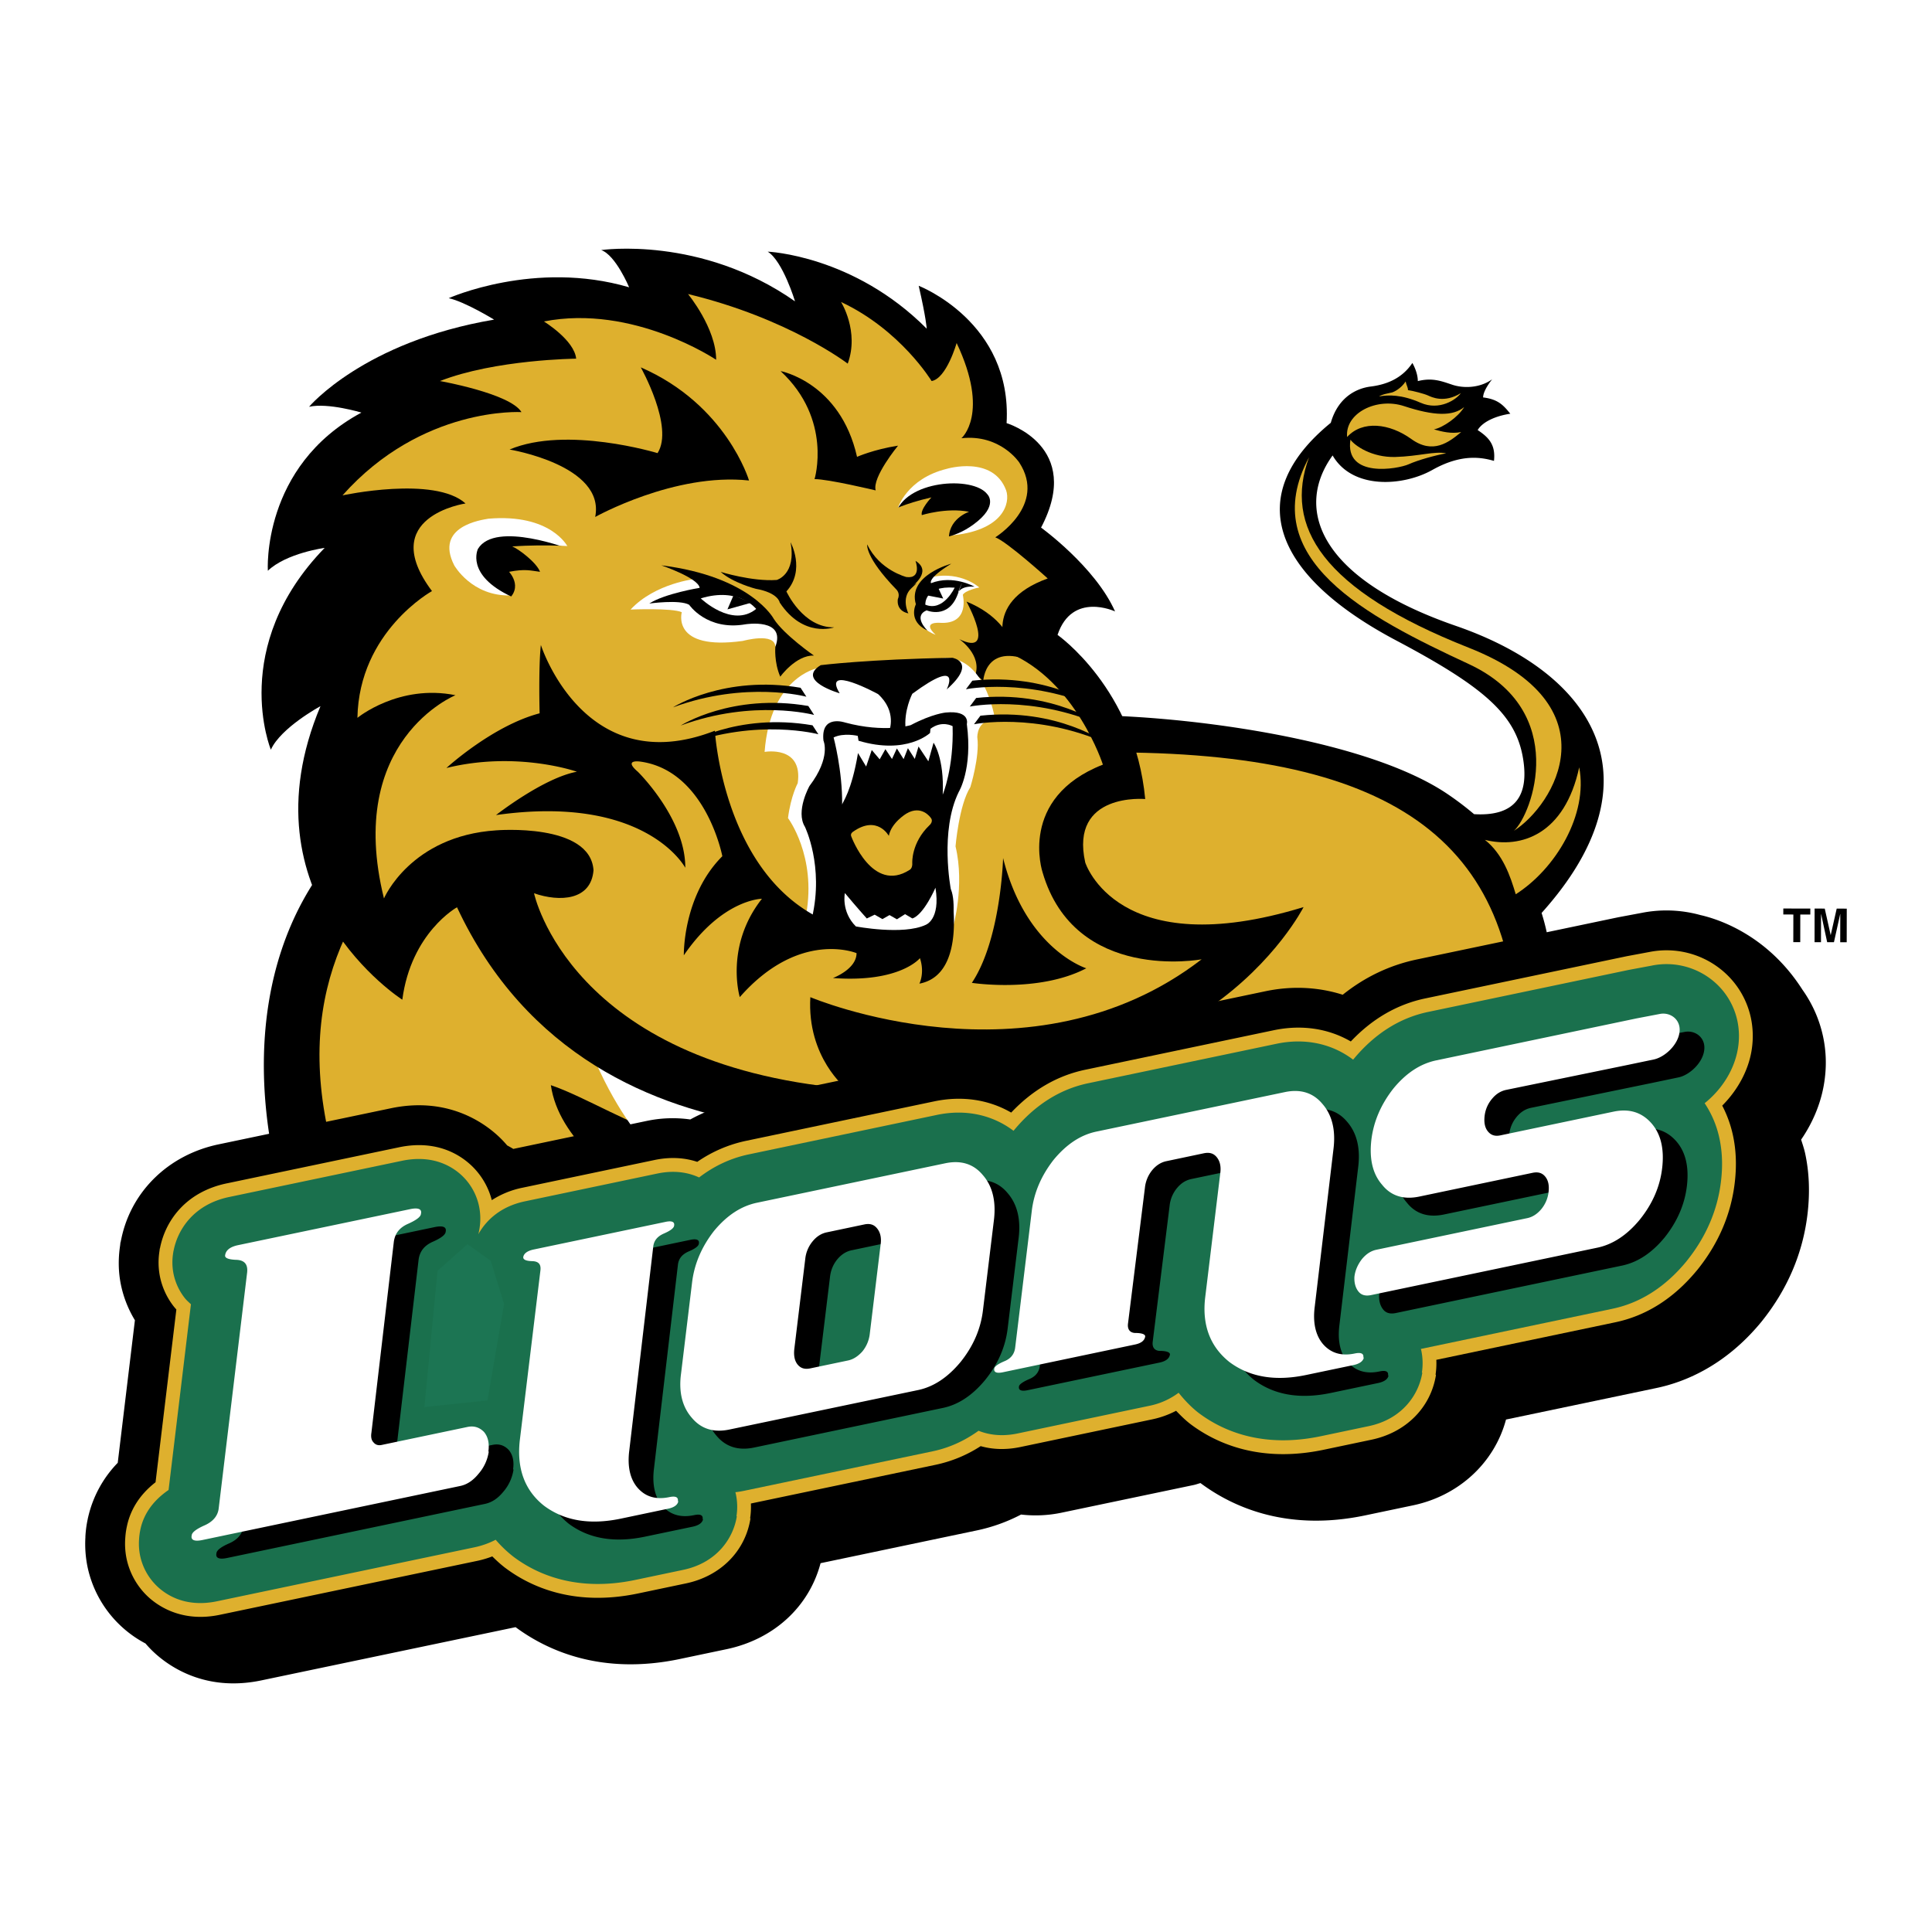 <svg xmlns="http://www.w3.org/2000/svg" width="2500" height="2500" viewBox="0 0 192.756 192.756"><g fill-rule="evenodd" clip-rule="evenodd"><path fill="#fff" d="M0 0h192.756v192.756H0V0z"/><path d="M153.805 91.085c11.711-13.022 5.668-23.726-8.549-28.64-13.785-4.766-16.1-11.76-12.301-17.005 1.99 3.437 7.057 3.075 9.949 1.447 2.895-1.628 4.885-1.266 6.15-.905.182-1.628-.541-2.352-1.627-3.075.543-.905 1.99-1.447 3.256-1.628-.723-.905-1.266-1.447-2.713-1.628 0-.724.904-1.809.904-1.809-1.266.904-2.896.904-3.98.542-1.084-.361-1.99-.724-3.438-.362 0-.904-.543-1.809-.543-1.809-1.084 1.628-2.713 2.17-4.16 2.352-1.447.181-3.256 1.085-3.98 3.618-8.863 7.237-5.789 15.196 6.514 21.709 8.805 4.662 11.939 7.418 12.664 11.76.617 3.708-.754 5.824-4.883 5.577a30.743 30.743 0 0 0-2.619-1.987c-9.588-6.512-32.186-8.356-38.713-7.778-10.215.904-53.75-9.129-72.644 14.11-8.949 11.008-8.458 27.573-1.836 42.212l123.273-23.458c.68-5.106.471-9.464-.724-13.243z"/><path d="M148.152 83.793c3.617.904 7.959-.543 9.406-7.237.904 4.704-2.352 10.131-6.332 12.664-.542-1.809-1.267-3.98-3.074-5.427z" fill="#deb02e"/><path d="M151.045 82.888c1.811-1.628 5.609-11.94-4.521-16.643-10.131-4.704-21.348-10.493-15.92-20.624-2.533 6.875 1.266 13.207 15.92 18.996s8.503 15.738 4.521 18.271zM134.402 43.601c-.232-2.388 2.953-3.981 5.674-3.085 3.018.994 4.877 1.028 6.004.099-.596.996-2.123 2.058-3.02 2.224.832.231 1.727.464 2.723.266-1.229 1.028-2.82 2.255-4.977.696-2.158-1.56-4.876-1.892-6.404-.2zM134.734 43.866c.432.597 2.123 1.792 4.48 1.726 2.354-.067 3.881-.598 5.074-.365-1.094.199-2.787.664-3.75 1.095-1.056.473-6.399 1.426-5.804-2.456z" fill="#deb02e"/><path d="M137.588 39.553c.332-.233 1.061-.332 1.295-.398.23-.066.895-.398 1.359-1.095.066.365.232.564.232.863.498.066 1.625.364 1.99.53s1.625.797 3.285-.231c-.432.63-2.125 1.791-4.016.961-1.889-.829-3.215-.796-4.145-.63zM108.893 75.082c-22.613.334-61.146 1.475-68.203 9.254-7.055 7.78-12.57 18.355-5.601 36.224.776 1.988 1.784 3.909 2.79 5.832l27.865-5.111c-4.441-3.954-9.974-7.537-10.786-13.013 3.256 1.086 8.606 4.337 11.501 4.88 2.895.543 23.701-11.931 23.701-9.76 0 1.038 16.338 7.985 16.381 11.153l8.186-2.613 1.945-6.815c7.418 7.445 15.74.544 19.539-2.352.438 1.855.148 3.513-.348 5.132l15.5-2.96c.164-21.253-12.582-30.293-42.47-29.851z" fill="#deb02e"/><path d="M71.083 119.433c-3.799-2.171-9.046-5.608-13.206-17.368l34.011 8.865c-.362 3.074-1.447 4.342-4.161 6.513-3.979-1.991-8.865-3.799-16.644 1.99z" fill="#fff"/><path d="M130.057 90.5s-10.994 21.732-42.022 15.042c0 0 1.254 4.266 8.279 6.274 0 0-36.922 8.202-50.718-21.298 0 0-4.575 2.527-5.457 9.222 0 0-16.146-10.288-8.165-29.286 0 0-3.948 2.131-4.95 4.342 0 0-4.233-10.251 5.366-20.132 0 0-3.803.508-5.667 2.28 0 0-.655-10.396 9.336-15.78 0 0-3.309-1.001-5.222-.581 0 0 5.442-6.49 18.458-8.694 0 0-2.909-1.788-4.527-2.139 0 0 8.586-3.85 18-1.086 0 0-1.347-3.221-2.789-3.714 0 0 9.937-1.472 19.341 5.116 0 0-1.215-4.023-2.726-4.959 0 0 8.565.343 15.866 7.687 0 0-.058-1.058-.801-4.281 0 0 9.353 3.597 8.769 13.703 0 0 7.711 2.307 3.439 10.422 0 0 5.398 3.899 7.383 8.364 0 0-4.283-2.011-5.738 2.342 0 0 7.717 5.396 8.746 16.375 0 0-7.547-.686-5.984 6.328-.001-.001 3.185 10.157 21.783 4.453z"/><path d="M52.027 41.117s-9.919-.621-17.856 8.307c0 0 9.175-1.984 12.275.807 0 0-8.927 1.302-3.347 8.742 0 0-7.279 4.017-7.439 12.647 0 0 4.129-3.399 9.783-2.259 0 0-11.041 4.467-7.135 20.276 0 0 2.646-6.235 11.202-6.793 0 0 9.384-.779 9.705 3.977-.237 3.018-3.364 3.188-5.933 2.302 0 0 3.542 17.013 31.144 19.481 0 0-3.928-3.096-3.577-9.116 0 0 22.028 9.338 39.04-3.779 0 0-12.643 2.389-15.873-8.681 0 0-2.473-7.419 6.02-10.741 0 0-2.682-8.362-9.408-11.162 0 0-2.924-4.953 3.904-7.412 0 0-4.09-3.701-5.232-4.104 0 0 5.178-3.192 2.389-7.47 0 0-1.877-2.841-5.766-2.418 0 0 2.868-2.432-.479-9.499 0 0-1.008 3.546-2.498 3.795 0 0-3.082-5.098-9.035-7.889 0 0 1.844 2.929.667 6.152 0 0-5.892-4.526-15.935-6.944 0 0 2.806 3.396 2.806 6.558 0 0-8.262-5.565-17.184-3.822 0 0 3.033 1.854 3.219 3.713 0 0-8.073.075-13.588 2.232-.001.001 7.014 1.238 8.131 3.1z" fill="#deb02e"/><path d="M84.323 89.368s-.401 1.855 1.117 3.361c0 0 4.799.904 7.079-.156 0 0 1.537-.507 1.006-3.742 0 0-1.173 2.714-2.342 3.094l-.74-.434-.833.52-.749-.431-.722.411-.794-.452-.799.386a94.262 94.262 0 0 1-2.223-2.557z" fill="#fff"/><path d="M96.428 60.021s3.085 5.593-.716 3.75c0 0 2.298 1.57 1.581 3.61 0 0 .469.12.799.628 0 0 .137-4.282 5.369-1.787 0 0-1.662-1.564-2.896-2.812-.001 0-.94-2.101-4.137-3.389zM90.629 61.2s-.777-1.53.312-2.525c1.082-.996.011-.154.011-.154s2.135-1.486.386-2.566c0 0 .678 1.822-.913 1.615 0 0-2.686-.679-3.901-3.251 0 0-.271 1.221 2.933 4.526 0 0 .372.37.125.912-.001-.001-.256 1.161 1.047 1.443z"/><path d="M97.691 58.604s-1.438.312-1.63.747c0 0 .747 2.958-2.261 2.789 0 0-1.936-.176-.456 1.19 0 0-2.302-.777-1.444-2.43 0 0 2.526-3.544 5.791-2.296zM81.493 66.681s-4.649.912-5.208 8.337c0-.001 3.855-.688 3.303 3.122 0 0-.685 1.254-.97 3.479 0 0 2.855 3.781 1.814 9.598l.972.394 13.676.9s1.203-4.105.254-8.069c0 0 .344-4.133 1.476-5.907 0 0 .954-3.051.696-4.978 0 0-.055-1.805 1.777-1.748 0 0-1.074-7.139-5.839-6.028 0-.001-6.871 3.396-11.951.9z" fill="#fff"/><path d="M83.775 69.171s-4.404-1.265-1.895-2.808c0 0 4.733-.593 13.147-.734 0 0 2.519.418-.575 3.157 0 0 1.674-3.328-3.433.434 0 0-.883 1.697-.659 3.563l-1.646.149s.813-1.932-1.111-3.684c.001.001-5.651-3.081-3.828-.077z"/><path d="M96.461 72.243s.401-1.393-2.111-1.153c0 0-1.342.12-3.487 1.257 0 0-2.601.804-6.551-.262 0 0-2.446-.848-2.155 1.806 0 0 .784 1.656-1.394 4.525 0 0-1.417 2.521-.454 4.078 0 0 1.916 3.919.701 9.079 0 0 11.819 8.292 13.932 1.206 0 0 .5-2.72-.079-4.066 0 0-1.124-5.799.79-9.701 0-.001 1.404-2.272.808-6.769z"/><path d="M83.168 73.576s.889 3.28.853 6.705c.024-.246.929-1.25 1.582-5.146l.812 1.342.561-1.649.79.931.571-1.014.656.979.488-1.049.673 1.062.429-1.09.685 1.072.374-1.241.98 1.477.519-1.856s1.081 1.491.916 5.179c0 0 1.113-2.654.985-6.827 0 0-1.047-.612-2.209.258l-.041.417s-2.317 2.22-7.137.776l-.076-.484c-.002-.004-1.41-.335-2.411.158zM84.294 89.102s-.395 1.839 1.097 3.328c0 0 4.711.898 6.954-.153 0 0 1.509-.503.986-3.71 0 0-1.154 2.691-2.304 3.067l-.727-.429-.812.513-.741-.421-.705.402-.774-.442-.787.38c0-.002-1.001-1.111-2.187-2.535z" fill="#fff"/><path d="M84.939 83.47s2.106 5.697 5.804 3.324c0 0 .318-.138.274-.717 0 0-.106-1.994 1.714-3.742 0 0 .446-.372.122-.753 0 0-.896-1.322-2.422-.411 0 0-1.507.902-1.754 2.222 0 0-1.144-2.122-3.569-.411 0-.001-.318.185-.169.488z" fill="#deb02e"/><path d="M79.871 68.618l.582.893s-6.043-1.621-13.308 1.061c0-.001 5.114-3.261 12.726-1.954z"/><path d="M80.645 70.435l.579.895s-6.042-1.625-13.31 1.057c.001 0 5.116-3.26 12.731-1.952zM81.066 72.364l.583.893s-6.047-1.625-13.313 1.058c.001 0 5.114-3.261 12.73-1.951zM97.01 67.91l-.637.857s6.137-1.239 13.221 1.898c0 0-4.901-3.58-12.584-2.755z"/><path d="M97.393 69.637l-.636.856s6.138-1.238 13.216 1.896c0 0-4.897-3.579-12.58-2.752z"/><path d="M97.818 71.405l-.641.853s6.139-1.237 13.221 1.901c0 0-4.896-3.579-12.58-2.754z"/><path d="M69.43 57.753s-4.04.402-6.519 3.062c0 0 4.159-.177 5.11.265 0 0-1.101 3.869 6.1 2.863 0 0 3.198-.891 3.234.592 0 0 1.195-1.186-.913-2.604 0 0-5.819-4.45-7.012-4.178z" fill="#fff"/><path d="M81.205 65.406s-2.981-2.067-4.003-3.657c0 0-2.234-4.229-11.226-5.346 0 0 3.68 1.246 3.832 2.245 0 0-3.492.571-5.027 1.567 0 0 3.022-.423 3.978.125 0-.001 1.776 2.627 5.628 1.944 0 0 4.055-.654 2.969 2.252 0 0-.141 1.521.491 2.977-.001-.001 1.569-2.169 3.358-2.107z"/><path d="M97.691 58.604S95.935 57 93.066 57.546l-.393.834c.001.001 4.638.322 5.018.224z" fill="#fff"/><path d="M94.908 56.241s-4.38 1.153-3.532 4.044c0 0-.852 1.696 1.15 2.616 0 0-1.48-1.405-.079-2.007 0 0 2.141.929 3.085-1.553.956-2.477.007-.141.007-.141s.247-.785 1.691-.666c0 0-2.137-1.218-4.338-.351 0 .001-.422-.443 2.016-1.942z"/><path d="M92.321 60.329s-.156-1.929 2.926-1.698c0 0-1.128 2.437-2.926 1.698z" fill="#fff"/><path d="M71.902 57.057s3.132.979 5.591.806c0 0 1.976-.532 1.381-3.763 0 0 1.519 2.77-.414 4.905 0 0 1.64 3.632 4.764 3.586 0 0-3.064 1.105-5.43-2.473 0 0-.119-.969-2.39-1.375.002 0-2.282-.584-3.502-1.686zM93.522 58.47l.584 1.247-1.818-.356 1.234-.891z"/><path d="M75.443 60.753s-1.722-2.223-5.528-1.051c.001.001 3.126 3.004 5.528 1.051z" fill="#fff"/><path d="M74.982 60.123l-2.404.673.602-1.394 1.802.721zM74.731 47.94s-2.243-7.568-10.8-11.288c0 0 3.348 5.952 1.673 8.556 0 0-9.07-2.761-14.764-.359 0 0 9.576 1.571 8.543 6.729.001.001 7.924-4.441 15.348-3.638zM81.268 47.801s1.819-5.941-3.387-10.777c0 0 5.951 1.115 7.626 8.556 0 0 1.673-.744 4.091-1.116 0 0-2.604 3.162-2.231 4.463 0 0-4.757-1.139-6.099-1.126z"/><path d="M89.571 50.715s.87-2.951 4.897-3.942c0 0 4.614-1.378 5.917 2.155.418 1.2-.186 4.092-5.762 4.518 0-.001-3.458-2.139-5.052-2.731z" fill="#fff"/><path d="M98.504 49.311c-1.418-1.872-8.313-1.409-9.169 2.062-.381 1.525 3.746 3.916 7.796.949 2.568-1.88 1.373-3.011 1.373-3.011z"/><path d="M88.9 50.974s1.153-.687 4.028-1.348c0 0-1.13 1.198-.958 1.767 0 0 2.447-.777 4.715-.333 0 0-2.215.721-1.998 2.95.001-.001-7.31 1.022-5.787-3.036z" fill="#deb02e"/><path d="M56.615 54.508s-1.658-3.284-7.888-2.758c-.682.124-5.394.745-3.411 4.65 0 0 1.751 3.128 5.656 3.005.001 0 6.697-4.588 5.643-4.897z" fill="#fff"/><path d="M56.924 54.817s-7.501-2.915-9.236-.06c0 0-1.303 2.603 3.348 4.771 0 0 7.289-3.115 5.888-4.711z"/><path d="M57.979 54.569s-3.285-.311-6.876-.049c.564.205 2.426 1.58 2.776 2.53-.983-.126-1.479-.311-3.091 0 0 0 1.797 1.86-.819 3.265l1.679 1.182c-.001 0 9.617-2.493 6.331-6.928z" fill="#deb02e"/><path d="M96.962 98.059s6.643 1.038 11.417-1.452c0 0-6.021-1.868-8.301-11 0 0-.209 8.094-3.116 12.452zM94.863 88.712s1.772 8.499-3.134 9.426c0 0 .549-1.057.054-2.544 0 0-1.984 2.479-8.68 1.983 0 0 2.355-.869 2.355-2.481 0 0-5.697-2.389-11.65 4.387 0 0-1.524-5.072 2.21-9.813 0 0-3.944.022-7.792 5.641 0 0-.127-5.918 3.841-9.886 0 0-1.611-8.43-8.061-9.423 0 0-1.939-.348-.371.993 0 0 4.76 4.658 4.736 9.583 0 0-3.891-7.382-18.884-5.258 0 0 4.724-3.706 8.071-4.325 0 0-5.951-2.107-13.019-.372 0 0 4.587-4.216 9.299-5.456 0 0-.122-4.588.125-6.818 0 0 4.339 13.638 17.36 8.555 0 0 .743 13.265 9.795 18.35.001 0 13.477 6.696 13.745-2.542zM181.887 103.413a12.58 12.58 0 0 0-2.047-4.653c-3.514-5.512-8.447-7.073-10.199-7.466a12.694 12.694 0 0 0-5.967-.192c.076-.015.148-.031.223-.044l-2.299.431a7.942 7.942 0 0 0-.232.045l-19.996 4.189c-2.721.572-5.197 1.753-7.406 3.523-2.406-.767-5.037-.91-7.701-.352l-18.775 3.936c-2.006.416-4.697 1.376-7.395 3.519-2.41-.771-5.045-.916-7.714-.356l-18.778 3.94a17.463 17.463 0 0 0-4.732 1.756 12.545 12.545 0 0 0-4.329.142l-13.232 2.776c-.031.007-.061.017-.092.023-.195-.119-.4-.236-.615-.35a11.473 11.473 0 0 0-.538-.591c-1.336-1.362-5.095-4.392-11.124-3.105l-17.104 3.583.098-.02c-5.198 1.04-9.023 4.869-9.895 9.8-.26 1.443-.257 2.904.042 4.305.26 1.218.725 2.39 1.38 3.467l-1.713 14.226a11.44 11.44 0 0 0-2.973 5.511c.004-.024.004-.049.009-.072-.011.047-.014.096-.024.143-.074.346-.13.671-.167.967-.015.115-.026.229-.038.345a12.26 12.26 0 0 0-.038.531c0-.022.008-.044.009-.066a11.44 11.44 0 0 0 .212 3.047 11.236 11.236 0 0 0 2.963 5.521 11.304 11.304 0 0 0 2.817 2.099c.163.19.332.377.509.558 1.325 1.353 5.05 4.363 11.006 3.133l25.406-5.32c3.188 2.359 8.592 4.801 16.354 3.185.018-.005 4.739-.996 4.739-.996 4.708-1.005 8.19-4.243 9.337-8.571l15.614-3.275a17.046 17.046 0 0 0 4.391-1.579 12.59 12.59 0 0 0 4.021-.181l13.211-2.768c.23-.049.441-.132.666-.191 3.182 2.373 8.609 4.856 16.406 3.23l4.748-.997c4.619-.95 8.176-4.259 9.33-8.572l14.994-3.142c2.75-.569 6.814-2.171 10.426-6.536l.105-.129c2.574-3.211 4.111-6.833 4.564-10.765.258-2.246.131-4.221-.236-5.942-.107-.505-.264-.95-.41-1.413 1.277-1.857 2.131-3.993 2.379-6.239a12.416 12.416 0 0 0-.19-4.048z"/><path d="M11.946 124.359c.021-.142.067-.272.091-.413.018-.092.009-.185.028-.277-.046.229-.087.46-.119.69z"/><path d="M12.661 152.271c-.003.012-.002.024-.005.036l.001-.007c.003-.01.002-.02.004-.029zM15.885 124.912c.013-.095.044-.193.061-.289.009-.05.005-.1.015-.149a8.011 8.011 0 0 0-.076.438zM12.538 152.999c.001-.008.004-.017.004-.024.029-.219.066-.441.113-.668a7.088 7.088 0 0 0-.117.692zM12.49 153.534l.009-.084v-.011c-.002.033-.007.064-.009.095z" fill="#deb02e"/><path d="M172.102 97.062a8.69 8.69 0 0 0-7.615-2.067l.141-.028-2.299.429-.146.03-19.998 4.189c-2.791.587-5.279 2.031-7.414 4.292-2.234-1.296-4.898-1.705-7.691-1.12l-18.775 3.935c-2.793.579-5.285 2.021-7.418 4.281-2.234-1.295-4.899-1.704-7.689-1.118l-18.779 3.939a13.435 13.435 0 0 0-4.853 2.094c-1.127-.374-2.531-.539-4.227-.192l-13.213 2.773a8.849 8.849 0 0 0-3.06 1.241 7.246 7.246 0 0 0-1.842-3.267c-1.088-1.109-3.502-2.843-7.454-2l-17.12 3.587c.02-.004.041-.008.062-.014-4.294.859-6.286 3.906-6.766 6.577a7.205 7.205 0 0 0 .024 2.8 7.177 7.177 0 0 0 1.372 2.93c.076.097.167.196.253.296l-2.076 17.236c-1.778 1.384-2.565 2.981-2.862 4.415a7.863 7.863 0 0 0-.159 1.151 7.444 7.444 0 0 0 .131 2.064 7.246 7.246 0 0 0 1.915 3.57c.868.889 3.326 2.864 7.364 2.029l25.75-5.396c.44-.095.934-.234 1.458-.436.364.361.743.713 1.155 1.039.053.044.108.086.164.126 2.532 1.892 6.884 3.865 13.239 2.53l4.725-.992c3.473-.715 5.965-3.209 6.478-6.505a.569.569 0 0 1-.039.011c.077-.497.1-.994.079-1.486l18.433-3.863a13.262 13.262 0 0 0 4.493-1.861c1.074.305 2.383.414 3.932.095l13.203-2.771a9.149 9.149 0 0 0 2.361-.851c.416.429.836.854 1.318 1.237.057.045.113.089.172.133 2.531 1.885 6.881 3.851 13.229 2.52l4.732-.995c3.455-.708 5.949-3.187 6.475-6.461v-.006c-.004-.015-.033-.028-.037-.044v-.004c.074-.49.096-.979.074-1.464l17.824-3.738c3.109-.644 5.865-2.388 8.17-5.182.021-.022.039-.047.059-.069 2.119-2.638 3.373-5.584 3.73-8.76.201-1.757.102-3.291-.182-4.619a11.758 11.758 0 0 0-1.076-2.994c1.611-1.616 2.74-3.711 2.988-5.928a8.787 8.787 0 0 0-.129-2.829 8.446 8.446 0 0 0-2.584-4.489z" fill="#deb02e"/><path d="M14.006 152.579l-.006.041.001-.007c.002-.01.002-.022.005-.034zM17.252 125.104c.011-.075.034-.153.048-.229.008-.041.005-.082.013-.122a6.586 6.586 0 0 0-.061.351zM47.757 122.995h.002v.014h-.002zM13.907 153.174l.004-.019a5.716 5.716 0 0 0-.004.019zM47.76 122.994c.042-.189.076-.381.1-.573a6.143 6.143 0 0 1-.081.463c-.008.037-.011.072-.019.11z" fill="#1a704d"/><path d="M171.17 98.081a7.304 7.304 0 0 0-6.402-1.736l.111-.021-2.297.429-.117.023-19.998 4.189c-2.834.596-5.334 2.184-7.434 4.721l-.031.038c-2.111-1.603-4.799-2.183-7.641-1.587l-18.775 3.935c-2.838.589-5.346 2.177-7.441 4.718a.227.227 0 0 0-.025.031c-2.115-1.603-4.8-2.183-7.641-1.587l-18.778 3.94c-1.79.376-3.446 1.148-4.951 2.301-1.01-.467-2.381-.758-4.134-.398l-13.207 2.772c-2.375.486-3.871 1.822-4.688 3.297.013-.05.029-.103.039-.151.009-.036.012-.073.021-.111a6.065 6.065 0 0 0 .081-.463 6.07 6.07 0 0 0-.07-2.086 5.856 5.856 0 0 0-1.553-2.895c-.889-.907-2.875-2.323-6.18-1.618l-17.124 3.588c-3.568.714-5.237 3.248-5.633 5.464a5.804 5.804 0 0 0 .02 2.26 5.797 5.797 0 0 0 1.108 2.367c.185.235.408.423.62.625l-2.231 18.529c-1.791 1.228-2.551 2.678-2.815 3.958a6.317 6.317 0 0 0-.128.94 6.028 6.028 0 0 0 .106 1.673 5.897 5.897 0 0 0 1.551 2.895c.882.901 2.848 2.313 6.098 1.642l25.746-5.396a8.311 8.311 0 0 0 2.077-.745 12.27 12.27 0 0 0 1.678 1.619l.131.102c2.304 1.721 6.279 3.514 12.129 2.285l4.726-.993c3.469-.714 5.067-3.241 5.397-5.365l-.038.009a6.089 6.089 0 0 0-.06-2.21c-.014-.064-.032-.128-.048-.19.287-.036.573-.079.863-.14l18.837-3.946c1.634-.344 3.158-1.036 4.562-2.046.982.393 2.264.606 3.867.276l13.197-2.77a7.26 7.26 0 0 0 2.896-1.297c.564.701 1.186 1.368 1.924 1.955l.139.105c2.303 1.715 6.275 3.503 12.119 2.276l4.734-.995c3.453-.707 5.055-3.219 5.395-5.329l-.002-.004c-.002-.013-.033-.022-.035-.035v-.003a6.177 6.177 0 0 0-.064-2.193l-.039-.15 19.082-4.002c2.797-.578 5.289-2.164 7.391-4.71l.045-.056c1.953-2.429 3.109-5.137 3.434-8.048.182-1.595.094-2.98-.162-4.173a10.057 10.057 0 0 0-1.479-3.527c1.82-1.453 3.119-3.581 3.373-5.842a7.356 7.356 0 0 0-.109-2.384 7.073 7.073 0 0 0-2.167-3.76z" fill="#1a704d"/><path d="M51.236 146.603a4.366 4.366 0 0 1-1.02 2.231c-.528.646-1.125 1.063-1.842 1.212l-25.729 5.397c-.794.164-1.155-.003-1.05-.468.013-.292.438-.633 1.29-1.003.846-.374 1.329-.97 1.404-1.718l2.836-23.529c.075-.799-.274-1.217-1.102-1.234-.785-.031-1.148-.207-1.095-.464.06-.501.497-.838 1.29-1.003l17.148-3.596c.838-.174 1.204-.009 1.1.457-.018.299-.445.633-1.291 1.007s-1.292.957-1.408 1.765l-2.243 19.091c-.067.405.003.736.2.938.191.254.475.341.817.273l8.571-1.798c.676-.145 1.198.039 1.635.49.392.455.567 1.109.44 1.966l.049-.014zM70.143 151.565c-.061.353-.406.619-1.034.753l-4.721.987c-3.095.656-5.646.209-7.644-1.283-1.951-1.551-2.714-3.743-2.419-6.506l2.064-16.998c.071-.6-.208-.881-.827-.9-.625-.021-.908-.152-.891-.406.058-.348.403-.619 1.03-.754l13.181-2.761c.629-.129.906.005.846.364-.009.245-.353.518-1.03.8-.636.282-.983.702-1.059 1.304l-2.391 20.352c-.196 1.558.075 2.826.815 3.701.79.91 1.849 1.229 3.188.947.627-.134.911.004.85.408l.042-.008zM90.341 125.816l-1.1 9.053a3.221 3.221 0 0 1-.751 1.771c-.43.483-.9.782-1.403.885l-3.766.793c-.546.111-.958 0-1.266-.376-.314-.375-.414-.894-.34-1.55l1.095-8.999c.075-.652.31-1.242.746-1.772.404-.472.868-.77 1.414-.882l3.724-.783c.539-.115.951.001 1.265.376.314.375.453.88.379 1.536l.003-.052zm11.296-2.369c.215-1.856-.174-3.345-1.115-4.421-.938-1.127-2.205-1.497-3.749-1.173l-18.784 3.932c-1.588.334-3.005 1.271-4.277 2.813-1.235 1.576-1.98 3.302-2.193 5.162l-1.101 9.053c-.251 1.869.126 3.354 1.068 4.431.943 1.131 2.207 1.502 3.754 1.177l18.823-3.949c1.553-.321 2.961-1.258 4.234-2.801 1.281-1.591 2.027-3.311 2.242-5.167l1.098-9.057zM138.533 137.229c-.057.357-.402.619-1.029.754l-4.732.993c-3.096.646-5.637.201-7.639-1.289-1.953-1.552-2.758-3.733-2.418-6.502l1.504-12.418c.074-.657-.064-1.166-.379-1.541s-.725-.487-1.264-.372l-3.725.78c-.545.116-1.01.409-1.408.885a3.291 3.291 0 0 0-.75 1.771l-1.688 13.588c-.072.6.244.929.822.901.623.021.908.157.9.358-.066.405-.406.671-1.033.806l-13.178 2.76c-.629.129-.912-.009-.854-.362.008-.195.352-.466 1.07-.768.637-.278.953-.731 1.016-1.336l1.65-13.578c.219-1.857.959-3.582 2.199-5.162 1.268-1.543 2.686-2.476 4.277-2.81l18.779-3.94c1.547-.32 2.816.05 3.754 1.177.936 1.076 1.324 2.56 1.111 4.426l-1.881 15.831c-.201 1.557.07 2.827.814 3.7.791.91 1.844 1.229 3.188.947.629-.134.908.006.846.409l.048-.008zM167.465 107.491l-2.723.57-12.002 2.47c-.545.116-1.012.409-1.41.885a3.244 3.244 0 0 0-.748 1.727c-.066.649.025 1.169.344 1.544.314.375.721.487 1.225.379l11.287-2.367c1.555-.322 2.816.044 3.805 1.166.939 1.076 1.277 2.574 1.062 4.432-.215 1.855-.961 3.581-2.232 5.174-1.277 1.545-2.686 2.471-4.24 2.797l-22.584 4.737c-.547.11-.955 0-1.23-.333-.314-.375-.453-.885-.422-1.481.07-.65.35-1.243.746-1.771.445-.532.912-.824 1.457-.94l15.059-3.157c.502-.107.973-.401 1.365-.876a3.256 3.256 0 0 0 .746-1.726c.068-.651-.031-1.168-.34-1.54-.314-.376-.719-.487-1.266-.376l-11.293 2.363c-1.553.326-2.811-.046-3.709-1.182-.947-1.074-1.287-2.573-1.078-4.428.219-1.862.965-3.582 2.197-5.167 1.279-1.544 2.688-2.47 4.279-2.81l19.996-4.186 2.297-.435c1.041-.221 2.127.533 1.98 1.791-.144 1.302-1.484 2.515-2.568 2.74z"/><path d="M48.765 144.816a4.296 4.296 0 0 1-1.018 2.22c-.526.651-1.128 1.075-1.833 1.221l-25.73 5.393c-.799.165-1.165-.001-1.057-.466.019-.294.447-.63 1.292-1.003.841-.372 1.331-.965 1.404-1.718l2.836-23.529c.079-.8-.274-1.218-1.098-1.241-.79-.029-1.15-.196-1.099-.451.065-.508.492-.844 1.29-1.014l17.155-3.589c.836-.179 1.199-.006 1.093.454-.012.298-.44.627-1.29 1.008-.847.369-1.293.951-1.414 1.767l-2.242 19.094c-.063.4.002.731.204.934.195.248.479.34.81.269l8.581-1.8c.667-.136 1.195.05 1.636.496.387.456.562 1.105.44 1.966l.04-.011zM67.676 149.772c-.056.357-.401.624-1.029.753l-4.726.994c-3.102.646-5.641.201-7.645-1.294-1.952-1.546-2.72-3.741-2.418-6.497l2.063-17.002c.066-.599-.205-.888-.829-.901-.618-.016-.901-.153-.888-.4.055-.357.396-.623 1.027-.759l13.177-2.761c.627-.133.911.005.851.363-.014.247-.353.513-1.029.805-.632.277-.986.693-1.055 1.298l-2.392 20.349c-.2 1.562.07 2.827.815 3.7.79.915 1.843 1.229 3.188.946.628-.129.905.006.846.416l.044-.01zM87.877 124.018l-1.099 9.057a3.355 3.355 0 0 1-.751 1.773c-.441.485-.906.778-1.413.886l-3.762.788c-.545.116-.951.004-1.265-.371-.309-.376-.409-.89-.34-1.544l1.094-9.007a3.28 3.28 0 0 1 .751-1.772c.393-.474.863-.77 1.409-.88l3.723-.783c.545-.116.951-.005 1.264.37.319.374.458.889.384 1.54l.005-.057zm11.295-2.359c.213-1.861-.172-3.351-1.117-4.424-.938-1.129-2.201-1.499-3.75-1.174l-18.783 3.936c-1.592.335-3 1.266-4.278 2.805-1.235 1.58-1.979 3.311-2.197 5.167l-1.095 9.052c-.258 1.865.126 3.354 1.071 4.43.938 1.127 2.202 1.498 3.75 1.173l18.825-3.938c1.547-.325 2.96-1.258 4.239-2.802 1.278-1.59 2.017-3.314 2.235-5.177l1.1-9.048zM136.07 135.435c-.062.358-.41.627-1.035.759l-4.73.99c-3.096.65-5.637.201-7.639-1.29-1.953-1.551-2.76-3.738-2.418-6.501l1.508-12.425c.074-.651-.064-1.16-.379-1.536-.312-.371-.717-.482-1.268-.37l-3.725.785c-.535.108-1.01.402-1.408.875a3.308 3.308 0 0 0-.746 1.774l-1.693 13.59c-.064.598.25.928.824.906.625.014.908.153.895.349-.062.405-.396.675-1.029.804l-13.176 2.767c-.629.129-.912-.005-.852-.363.01-.201.354-.467 1.068-.762.633-.277.947-.741 1.018-1.342l1.65-13.574c.211-1.865.957-3.584 2.191-5.164 1.279-1.545 2.689-2.482 4.277-2.811l18.785-3.936c1.547-.326 2.812.05 3.748 1.173.947 1.079 1.33 2.563 1.115 4.419l-1.881 15.831c-.199 1.562.076 2.826.816 3.705.785.911 1.846 1.233 3.188.948.623-.129.906.009.846.409l.05-.01zM164.992 105.705l-2.717.568-12.008 2.466c-.541.115-1.012.408-1.402.885a3.192 3.192 0 0 0-.746 1.725c-.074.652.027 1.174.34 1.545.314.38.719.487 1.219.385l11.301-2.369c1.547-.325 2.811.046 3.791 1.164.941 1.075 1.281 2.573 1.068 4.431-.209 1.859-.955 3.584-2.234 5.175-1.271 1.543-2.689 2.476-4.232 2.8l-22.59 4.733c-.551.111-.951-.002-1.23-.334-.309-.371-.453-.884-.422-1.48.068-.65.348-1.249.744-1.771.441-.532.912-.829 1.457-.942l15.061-3.156c.502-.107.967-.404 1.365-.871a3.274 3.274 0 0 0 .744-1.729c.076-.652-.025-1.17-.34-1.546-.307-.372-.719-.486-1.264-.37l-11.297 2.369c-1.547.325-2.812-.051-3.709-1.182-.943-1.081-1.281-2.575-1.074-4.434.215-1.856.959-3.582 2.203-5.165 1.268-1.541 2.682-2.474 4.273-2.808l19.996-4.19 2.291-.438c1.045-.218 2.133.537 1.988 1.792-.144 1.302-1.484 2.519-2.576 2.747z" fill="#fff"/><path fill="#1c7553" d="M46.639 124.131l2.322 1.656 1.331 4.307-1.654 9.623-6.296.667 1.311-13.592 2.986-2.661z"/><path d="M179.611 93.999l-.693-.002.006-2.756-1.004-.002.002-.596 2.695.005-.002.597-1-.003-.004 2.757zM184.246 94.006h-.646l.005-2.806-.011.001-.621 2.803-.676-.001-.602-2.806h-.009l-.006 2.805-.641-.001.004-3.353 1.012.002.591 2.642h.006l.596-2.639 1.004.002-.006 3.351z"/></g></svg>